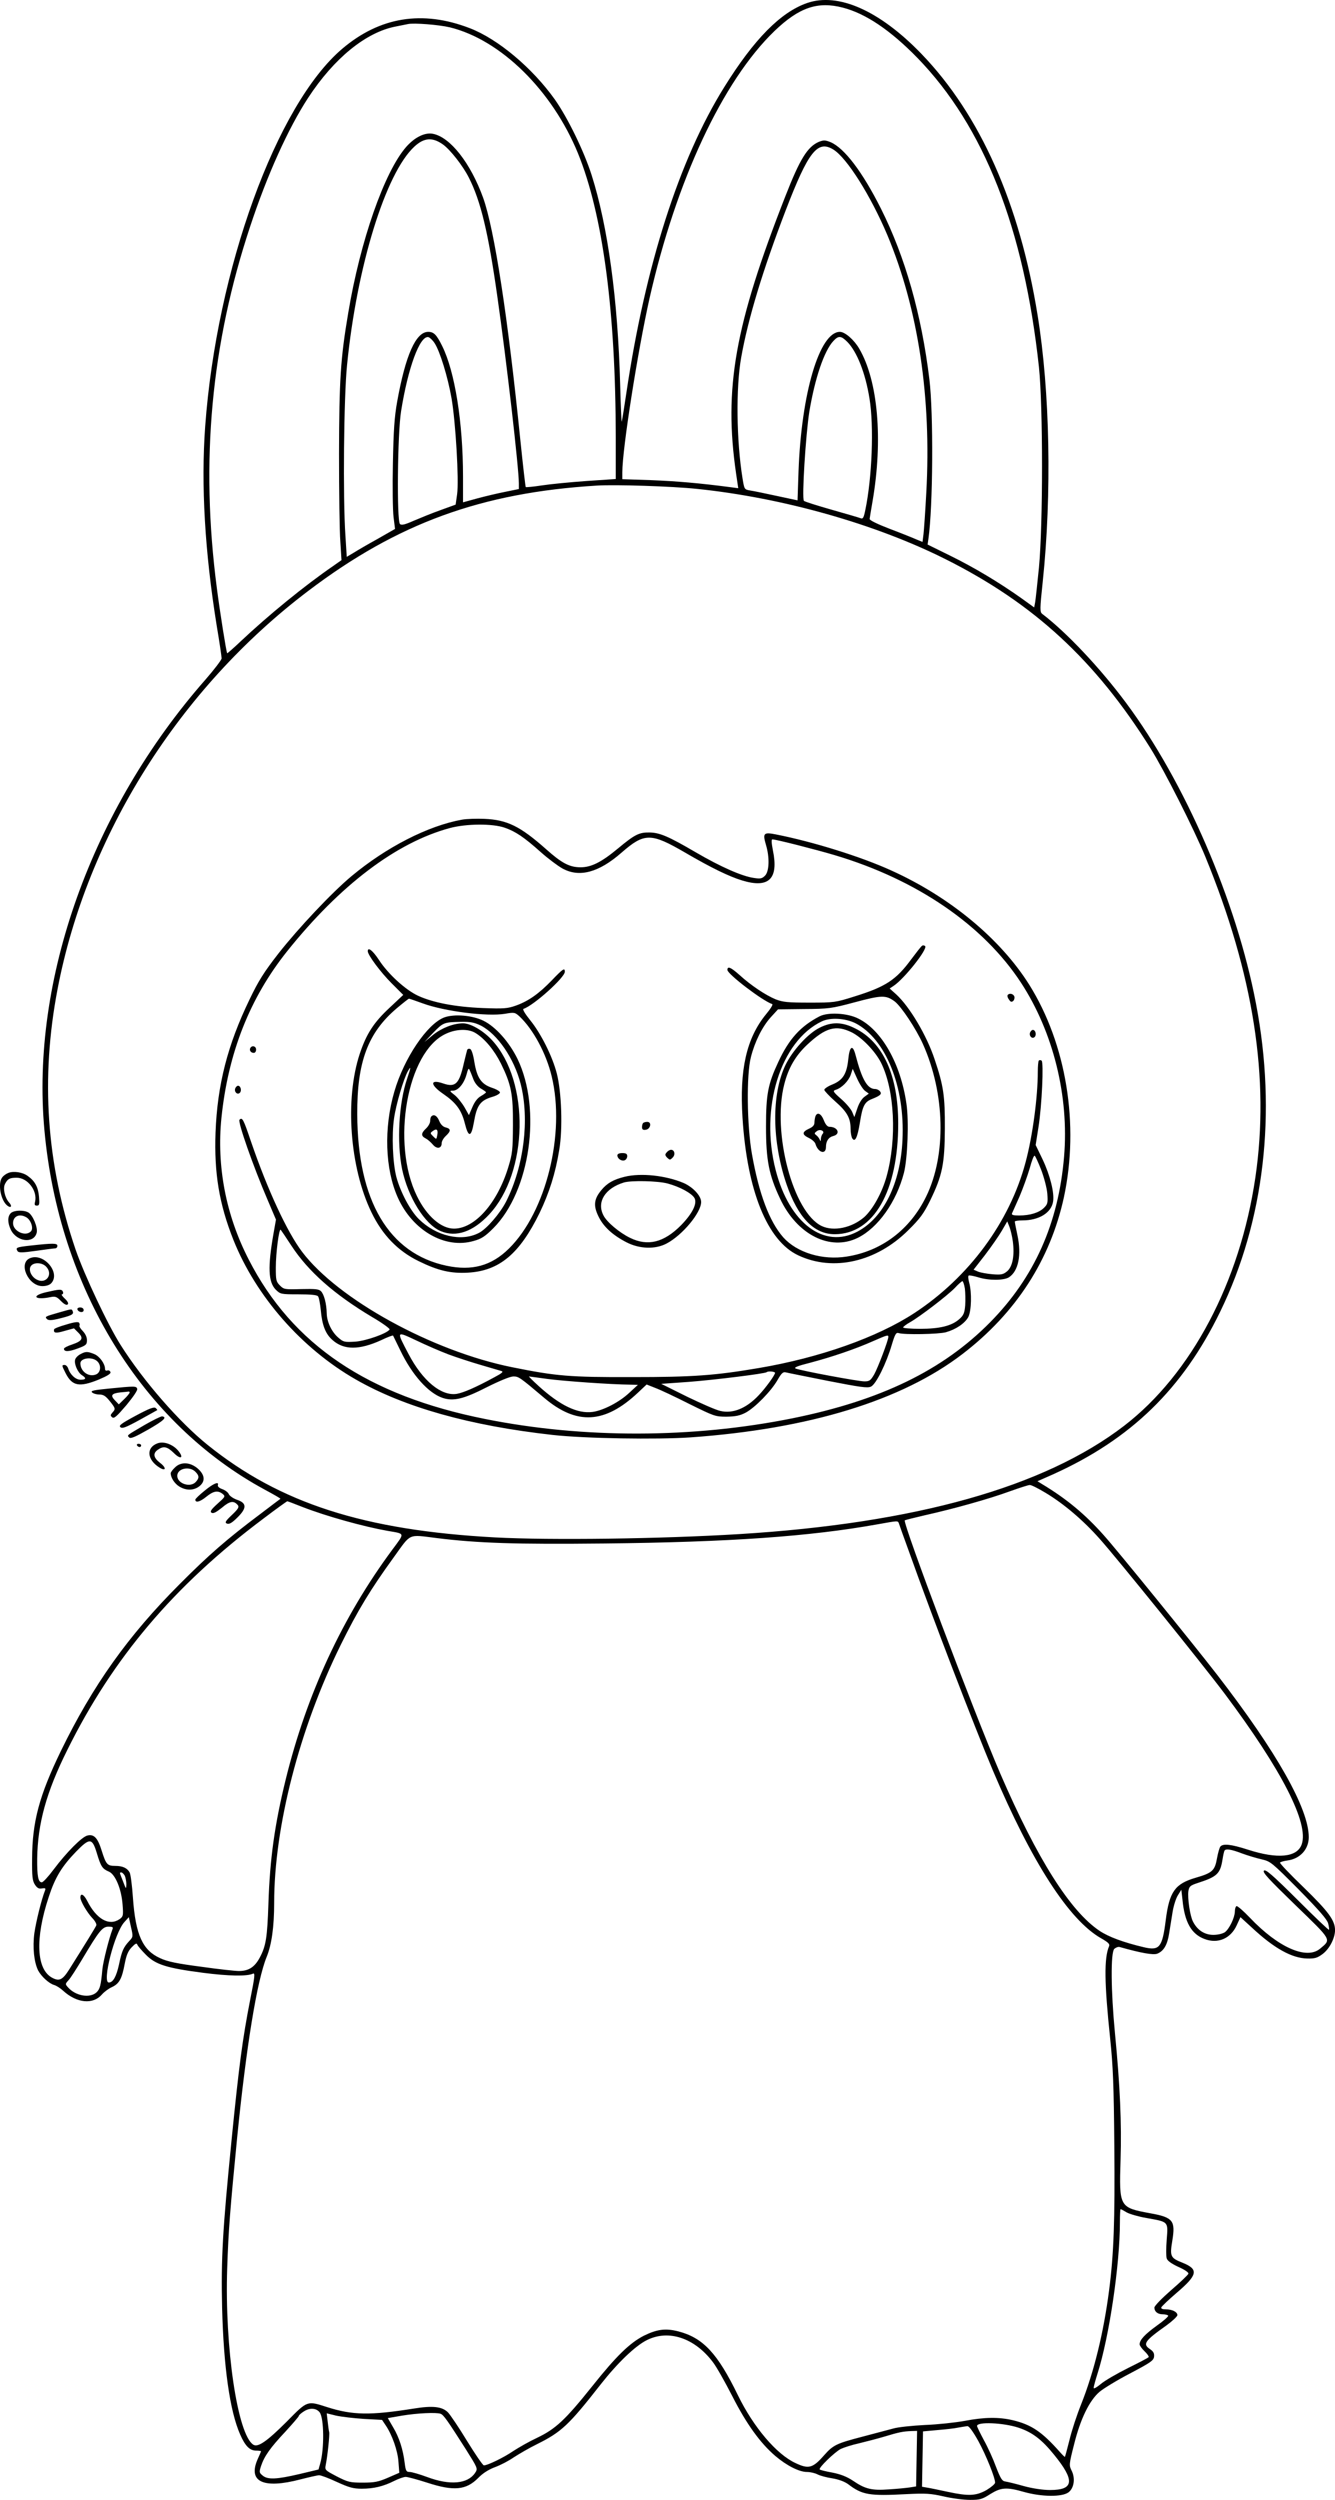 <?xml version="1.0" encoding="UTF-8"?>
<svg xmlns="http://www.w3.org/2000/svg" version="1.0" viewBox="0 0 812.924 1522.05" preserveAspectRatio="xMidYMid meet">
  <g transform="translate(-616.054,1760.05) scale(0.1,-0.1)" fill="#000000" stroke="none">
    <path d="M11075 17582 c-161 -56 -323 -220 -505 -513 -274 -440 -480 -1086 -595 -1859 -14 -95 -27 -175 -29 -177 -1 -2 -6 99 -9 224 -14 521 -75 967 -174 1278 -46 144 -145 348 -224 460 -137 192 -346 368 -518 434 -288 111 -547 69 -776 -125 -401 -340 -765 -1344 -835 -2299 -26 -359 -2 -765 70 -1213 17 -100 30 -190 30 -200 0 -9 -45 -68 -99 -130 -692 -788 -1064 -1828 -980 -2742 87 -960 594 -1786 1345 -2191 52 -28 94 -52 92 -54 -2 -1 -57 -43 -123 -93 -200 -150 -312 -247 -490 -426 -315 -315 -530 -618 -724 -1017 -131 -270 -174 -430 -175 -654 -1 -111 2 -135 17 -159 14 -21 25 -27 43 -23 20 3 24 1 19 -12 -22 -55 -55 -191 -65 -259 -12 -88 -2 -179 23 -229 20 -37 66 -79 97 -88 14 -4 39 -20 55 -35 83 -76 183 -86 237 -22 13 15 40 35 60 44 45 21 61 51 78 142 10 52 20 77 42 100 23 24 31 28 35 16 3 -8 27 -36 52 -61 59 -60 126 -81 349 -110 155 -20 268 -22 303 -5 14 6 11 -18 -17 -159 -47 -240 -68 -400 -113 -850 -55 -554 -65 -724 -58 -1025 9 -358 47 -630 110 -772 31 -71 59 -98 97 -98 17 0 30 -2 30 -4 0 -2 -9 -23 -20 -47 -62 -139 33 -184 261 -124 51 13 103 25 113 25 11 0 59 -18 108 -41 73 -33 99 -41 151 -41 72 0 132 14 199 48 26 13 57 24 69 24 12 0 71 -16 130 -35 163 -53 238 -46 312 29 27 28 63 51 101 65 33 12 85 39 115 60 31 20 94 57 141 80 149 74 194 116 388 364 103 131 211 235 282 270 132 66 291 13 402 -135 21 -27 74 -121 118 -207 86 -169 170 -285 261 -363 69 -59 146 -98 193 -98 21 0 50 -7 65 -15 16 -8 56 -19 91 -24 40 -7 74 -20 96 -36 85 -65 129 -72 354 -60 118 6 147 4 227 -14 51 -12 123 -21 161 -21 60 0 74 4 122 35 66 41 99 44 207 13 108 -30 231 -31 270 -2 34 26 43 86 18 134 -15 30 -15 37 16 158 38 154 93 267 155 320 24 20 107 71 186 112 125 66 143 78 146 102 2 20 -4 31 -22 44 -50 32 -37 51 97 146 37 27 67 55 67 63 0 19 -31 35 -70 35 -21 0 -30 4 -28 12 3 7 45 47 94 89 128 109 135 143 35 183 -73 29 -78 38 -62 134 20 122 5 142 -134 167 -189 35 -190 37 -181 325 7 222 -3 449 -34 770 -25 260 -27 492 -4 515 9 8 24 14 33 11 131 -37 202 -49 227 -41 40 15 63 53 74 125 6 36 15 95 21 131 6 36 20 81 32 100 l21 34 7 -61 c13 -137 54 -209 134 -239 81 -31 159 2 196 83 l23 50 71 -65 c134 -125 242 -185 336 -187 47 -1 62 4 94 28 42 32 74 95 75 144 0 60 -39 113 -191 261 -82 79 -147 147 -144 151 2 4 23 10 45 13 77 10 130 68 130 142 0 173 -195 519 -559 990 -140 181 -613 764 -690 849 -113 127 -226 221 -374 310 l-29 18 95 42 c474 214 789 520 1018 991 268 551 345 1208 218 1873 -118 625 -434 1354 -793 1835 -157 211 -360 426 -508 539 -16 12 -16 26 2 196 56 535 44 1159 -31 1622 -109 680 -350 1222 -708 1593 -254 263 -506 375 -696 309z m218 -28 c139 -36 289 -137 453 -305 407 -419 650 -1038 741 -1884 25 -240 25 -957 0 -1220 -10 -99 -20 -194 -23 -211 l-6 -32 -79 57 c-137 97 -289 188 -432 258 l-138 68 5 35 c28 197 31 764 6 970 -48 396 -147 745 -295 1040 -113 225 -223 369 -307 405 -33 13 -42 13 -71 2 -69 -30 -115 -103 -204 -331 -308 -786 -376 -1169 -300 -1690 l13 -88 -45 6 c-191 25 -331 37 -483 43 l-178 6 0 42 c0 142 94 739 166 1060 162 716 445 1322 760 1626 150 144 263 183 417 143z m-2393 -120 c310 -76 623 -384 780 -767 151 -371 230 -961 230 -1733 l0 -250 -177 -12 c-98 -7 -221 -19 -273 -27 -52 -8 -96 -12 -98 -10 -2 2 -17 131 -33 287 -75 744 -158 1282 -226 1473 -77 213 -201 371 -307 391 -49 9 -110 -21 -162 -80 -133 -152 -280 -573 -353 -1011 -47 -277 -55 -409 -56 -855 0 -234 3 -476 8 -538 l7 -112 -47 -33 c-179 -123 -397 -301 -572 -466 -41 -39 -76 -69 -77 -68 -5 5 -44 249 -63 397 -101 774 -35 1485 203 2202 103 312 231 596 353 783 157 240 351 399 533 434 30 6 64 13 75 15 35 8 188 -4 255 -20z m-41 -714 c45 -33 120 -129 156 -200 73 -143 119 -336 174 -725 56 -392 131 -1044 131 -1138 l0 -34 -83 -17 c-46 -9 -122 -27 -170 -40 l-87 -24 0 156 c0 331 -50 642 -127 796 -34 69 -51 86 -85 86 -75 0 -138 -141 -189 -425 -17 -95 -22 -173 -26 -375 -3 -140 -1 -288 4 -328 l9 -72 -105 -60 c-58 -32 -125 -71 -147 -85 l-42 -25 -8 128 c-16 232 -10 847 10 1042 60 601 235 1167 410 1328 59 55 111 58 175 12z m2376 -30 c83 -51 228 -282 329 -521 188 -450 269 -987 237 -1569 -6 -113 -14 -226 -17 -252 l-6 -47 -37 15 c-20 9 -92 38 -161 64 -78 30 -125 53 -124 61 1 8 9 57 18 109 64 374 33 732 -81 927 -31 54 -87 103 -118 103 -124 0 -235 -373 -252 -850 l-6 -176 -126 27 c-69 15 -142 30 -162 33 -36 6 -36 7 -47 74 -37 228 -41 553 -8 737 43 240 131 529 271 895 138 359 194 429 290 370z m-2428 -1179 c32 -48 80 -204 103 -335 25 -144 46 -500 34 -585 l-9 -63 -91 -33 c-51 -18 -124 -48 -164 -65 -54 -24 -75 -29 -84 -20 -20 20 -15 552 7 688 42 263 114 460 166 450 8 -2 26 -18 38 -37z m2513 8 c59 -60 110 -189 135 -344 28 -168 16 -485 -26 -683 -9 -44 -14 -52 -27 -47 -10 4 -89 27 -177 52 -88 25 -164 49 -169 54 -14 12 11 405 33 544 34 203 90 369 146 429 31 34 47 33 85 -5z m-916 -895 c522 -54 1086 -213 1516 -429 536 -269 910 -614 1246 -1150 86 -138 263 -488 334 -660 294 -717 393 -1350 305 -1953 -94 -638 -390 -1198 -800 -1513 -486 -373 -1270 -593 -2345 -659 -476 -29 -1147 -38 -1485 -20 -797 43 -1309 208 -1750 563 -173 139 -390 388 -529 607 -79 124 -221 426 -275 582 -178 522 -214 1042 -110 1586 179 937 742 1831 1527 2425 542 411 1053 598 1757 641 113 7 457 -4 609 -20z m2124 -6113 c110 -66 228 -166 329 -280 109 -122 623 -759 762 -944 347 -464 513 -788 468 -916 -28 -79 -146 -91 -328 -32 -103 33 -150 38 -167 19 -6 -7 -15 -40 -21 -73 -13 -74 -29 -88 -129 -117 -127 -37 -161 -85 -183 -259 -21 -166 -38 -187 -134 -164 -123 29 -214 63 -268 99 -179 119 -381 439 -605 957 -160 372 -596 1528 -582 1543 3 2 58 16 123 31 175 39 393 100 515 145 59 21 114 39 123 39 9 1 52 -21 97 -48z m-4525 -86 c144 -56 370 -119 517 -145 109 -19 107 -10 30 -114 -304 -410 -522 -880 -650 -1401 -67 -274 -96 -480 -105 -755 -7 -207 -15 -257 -52 -327 -31 -59 -68 -83 -128 -83 -21 0 -124 11 -229 26 -146 19 -205 31 -250 52 -107 48 -150 142 -166 368 -5 74 -14 143 -20 154 -15 27 -42 40 -88 40 -48 0 -56 9 -82 92 -24 78 -47 103 -87 93 -34 -8 -127 -102 -206 -207 -32 -43 -64 -78 -72 -78 -22 0 -29 38 -28 145 3 212 55 403 183 660 277 560 649 1000 1190 1406 79 60 147 109 150 109 3 0 45 -16 93 -35z m3632 -102 c3 -10 31 -88 62 -173 141 -396 396 -1060 509 -1328 237 -560 465 -913 660 -1023 42 -24 54 -35 48 -48 -31 -73 -29 -223 7 -566 17 -163 22 -283 25 -650 4 -453 -3 -658 -32 -880 -33 -255 -91 -494 -170 -693 -26 -64 -58 -162 -71 -217 -14 -55 -26 -101 -28 -103 -1 -2 -15 12 -31 30 -109 123 -173 166 -286 193 -85 20 -173 19 -293 -4 -55 -10 -164 -22 -242 -25 -78 -4 -166 -13 -195 -22 -29 -8 -112 -30 -185 -49 -158 -41 -179 -51 -233 -112 -70 -80 -95 -87 -175 -49 -116 53 -257 220 -351 413 -124 255 -212 350 -363 389 -78 20 -129 13 -209 -26 -86 -44 -168 -123 -316 -309 -164 -205 -222 -259 -335 -313 -47 -22 -112 -59 -144 -80 -60 -41 -158 -88 -180 -88 -7 1 -52 67 -102 148 -49 81 -102 159 -116 174 -35 36 -92 43 -209 24 -264 -42 -372 -41 -528 9 -122 39 -118 41 -245 -88 -121 -121 -176 -159 -204 -141 -96 61 -175 593 -159 1074 8 239 17 348 61 800 55 548 120 950 179 1095 31 76 46 185 46 330 0 463 154 1061 405 1570 103 209 182 339 324 535 107 148 83 138 261 116 247 -31 485 -39 1020 -33 764 8 1253 43 1660 116 135 24 127 24 135 4z m-4885 -2005 c25 -83 34 -96 74 -113 39 -17 76 -106 83 -201 5 -66 4 -72 -18 -88 -64 -44 -141 -1 -198 112 -20 39 -41 49 -41 19 0 -21 41 -91 72 -124 17 -17 28 -38 25 -45 -4 -11 -69 -116 -164 -267 -41 -65 -61 -75 -103 -53 -98 50 -107 238 -23 492 39 120 80 187 167 277 83 85 98 84 126 -9z m6973 -2 c35 -13 89 -29 120 -36 55 -13 61 -18 226 -184 124 -126 172 -181 179 -206 5 -19 7 -37 5 -39 -2 -3 -89 80 -193 184 -153 152 -193 186 -203 176 -10 -10 28 -51 192 -210 225 -218 219 -207 150 -265 -82 -69 -255 7 -427 188 -40 42 -77 74 -82 71 -6 -3 -10 -18 -10 -33 -1 -38 -34 -106 -61 -126 -14 -9 -43 -16 -70 -16 -53 0 -98 29 -124 81 -18 34 -34 143 -28 186 5 28 11 34 57 49 118 38 137 56 151 144 4 25 9 48 12 53 8 13 41 8 106 -17z m-6803 -135 c5 -11 10 -35 10 -53 -1 -32 -2 -31 -20 17 -23 58 -23 55 -10 55 5 0 14 -9 20 -19z m27 -399 c-35 -38 -45 -61 -62 -143 -16 -73 -36 -109 -62 -109 -42 0 35 303 95 368 l27 30 13 -60 c14 -59 13 -61 -11 -86z m-102 71 c-21 -56 -56 -194 -61 -242 -9 -101 -15 -121 -36 -141 -40 -37 -126 -22 -172 29 -19 21 -19 22 1 44 12 12 50 72 86 132 100 168 121 195 158 195 26 0 30 -3 24 -17z m6177 -1723 c18 -10 73 -26 121 -34 134 -24 131 -20 122 -131 -4 -52 -4 -103 0 -115 5 -15 29 -32 72 -52 37 -16 63 -34 60 -41 -2 -7 -49 -52 -105 -100 -56 -49 -102 -96 -102 -106 0 -25 20 -41 51 -41 15 0 30 -4 33 -8 3 -5 -28 -32 -69 -61 -73 -53 -105 -87 -105 -114 0 -7 13 -26 30 -42 16 -15 27 -31 25 -36 -3 -4 -60 -34 -127 -67 -68 -34 -142 -77 -165 -97 -24 -20 -43 -31 -43 -23 0 7 11 47 24 88 71 223 136 662 136 921 0 43 2 79 4 79 3 0 20 -9 38 -20z m-4915 -1217 c27 -35 29 -224 3 -313 l-10 -35 -117 -28 c-137 -32 -192 -35 -223 -9 -21 17 -22 21 -10 58 20 60 56 111 147 208 45 49 83 93 83 97 0 5 15 18 33 29 35 22 74 19 94 -7z m269 -40 l111 -6 22 -33 c39 -57 74 -156 78 -224 l5 -65 -69 -30 c-58 -25 -81 -30 -153 -30 -79 0 -90 3 -159 38 -72 38 -73 39 -67 70 11 53 25 187 21 200 -2 6 -6 35 -9 63 l-6 51 57 -14 c32 -7 108 -16 169 -20z m468 31 c18 -7 41 -40 152 -214 74 -118 75 -119 58 -145 -45 -68 -153 -78 -292 -26 -46 17 -94 31 -107 31 -20 0 -24 6 -30 53 -10 84 -34 158 -70 218 l-33 57 87 15 c91 15 209 21 235 11z m3517 -84 c85 -28 143 -72 218 -165 128 -157 122 -215 -24 -215 -43 0 -105 9 -160 24 -49 14 -100 26 -113 28 -19 2 -29 18 -56 88 -17 47 -50 120 -74 163 -23 43 -42 82 -42 87 0 27 159 20 251 -10z m-243 -82 c48 -88 102 -223 102 -253 0 -8 -24 -28 -52 -45 -64 -36 -110 -38 -236 -11 -48 10 -103 22 -122 25 l-35 6 3 169 3 168 87 8 c48 4 105 10 127 15 22 4 47 8 56 9 10 1 34 -32 67 -91z m-376 -107 l-3 -169 -37 -6 c-20 -3 -78 -9 -128 -12 -105 -8 -145 2 -220 53 -36 24 -74 39 -124 49 -40 7 -75 16 -78 19 -9 9 90 105 128 125 19 9 69 25 110 34 41 10 111 28 155 41 89 27 114 32 165 34 l35 1 -3 -169z M8974 12610 c-207 -37 -462 -168 -673 -344 -119 -99 -325 -318 -445 -471 -88 -113 -122 -167 -176 -280 -134 -277 -196 -520 -207 -810 -9 -246 22 -435 109 -654 137 -343 415 -661 746 -850 295 -169 694 -281 1197 -337 198 -22 633 -29 840 -15 722 51 1287 224 1657 508 325 249 534 573 617 954 95 442 15 933 -211 1294 -176 280 -484 535 -841 696 -182 83 -473 174 -701 219 -75 15 -82 8 -62 -61 24 -78 21 -164 -5 -190 -18 -18 -28 -20 -67 -14 -73 10 -203 68 -351 154 -171 100 -223 122 -286 123 -63 1 -90 -13 -191 -97 -101 -84 -163 -115 -228 -115 -67 0 -115 25 -211 111 -157 139 -236 178 -375 184 -47 2 -108 0 -136 -5z m260 -49 c66 -23 117 -57 221 -150 44 -39 103 -83 130 -98 103 -57 222 -25 360 96 140 122 179 122 390 -1 156 -91 265 -144 344 -168 163 -50 224 9 188 183 -9 47 -10 67 -3 67 21 0 261 -61 379 -96 501 -149 906 -427 1135 -777 196 -300 293 -691 262 -1059 -34 -406 -181 -735 -450 -1008 -288 -292 -666 -476 -1205 -585 -606 -122 -1272 -124 -1870 -4 -714 142 -1175 453 -1440 971 -139 270 -196 568 -166 863 41 396 173 730 401 1015 322 402 664 661 990 749 102 27 260 28 334 2z M11775 11842 c-6 -4 -34 -40 -64 -80 -93 -127 -156 -169 -346 -228 -117 -37 -124 -38 -275 -38 -133 0 -162 3 -206 20 -61 25 -151 85 -220 148 -54 48 -74 56 -74 31 0 -25 213 -188 273 -208 6 -2 -11 -30 -38 -62 -119 -146 -162 -336 -143 -631 28 -444 151 -749 340 -837 213 -100 475 -40 669 153 72 71 94 101 133 180 75 154 89 223 90 440 1 198 -8 260 -62 420 -48 146 -153 322 -234 396 l-40 36 24 16 c65 43 209 225 192 242 -5 5 -14 6 -19 2z m-166 -339 c40 -31 129 -165 171 -258 136 -303 144 -677 20 -930 -98 -201 -271 -332 -483 -365 -148 -24 -304 24 -387 117 -85 97 -148 265 -191 509 -30 171 -34 480 -6 588 24 95 69 185 121 243 l44 48 158 2 c152 1 166 3 309 41 164 44 190 45 244 5z M11150 11412 c-115 -60 -185 -137 -250 -277 -63 -135 -75 -196 -75 -395 0 -203 18 -294 85 -436 103 -221 305 -323 474 -240 123 61 235 218 281 396 22 88 31 315 15 421 -35 245 -152 450 -295 519 -67 33 -184 39 -235 12z m219 -41 c185 -95 303 -387 287 -711 -12 -264 -115 -474 -274 -558 -203 -108 -415 51 -498 374 -98 378 29 786 281 906 52 25 143 19 204 -11z M11153 11344 c-72 -35 -167 -140 -210 -229 -85 -179 -82 -463 7 -725 70 -203 167 -304 294 -304 237 1 386 261 386 674 0 292 -92 495 -262 579 -79 40 -143 41 -215 5z m194 -29 c62 -31 142 -114 178 -184 83 -165 98 -463 34 -694 -28 -100 -84 -200 -136 -247 -75 -65 -186 -89 -259 -54 -174 83 -303 569 -228 862 25 100 69 175 139 241 113 106 176 123 272 76z M11326 11152 c-9 -90 -33 -128 -96 -154 -28 -11 -50 -26 -50 -33 0 -6 30 -38 66 -70 73 -64 94 -102 94 -167 0 -24 5 -50 10 -58 17 -27 32 4 47 97 16 101 28 125 75 143 50 20 60 30 47 46 -6 8 -19 14 -29 14 -48 0 -81 58 -120 208 -17 65 -36 54 -44 -26z m103 -194 l22 -16 -26 -19 c-16 -11 -34 -40 -44 -71 l-18 -53 -13 31 c-7 17 -37 53 -67 79 -50 44 -53 50 -34 56 37 11 79 54 92 92 l12 36 27 -60 c15 -33 37 -67 49 -75z M11126 10804 c-3 -9 -6 -26 -6 -38 0 -16 -10 -27 -32 -37 -44 -20 -45 -36 -4 -56 20 -9 39 -26 42 -37 16 -54 64 -68 64 -19 0 36 16 60 45 67 46 12 27 56 -24 56 -12 0 -24 14 -34 40 -16 41 -40 52 -51 24z m43 -108 c-5 -6 -9 -19 -10 -30 0 -15 -2 -16 -6 -6 -3 8 -12 21 -21 28 -14 11 -14 13 3 26 21 15 51 -1 34 -18z M8400 11809 c0 -23 78 -128 145 -195 l71 -71 -82 -77 c-97 -90 -142 -159 -183 -282 -91 -275 -61 -691 71 -964 67 -139 161 -236 288 -298 118 -58 195 -76 301 -70 190 11 313 114 435 363 59 123 97 242 120 385 22 129 14 353 -15 465 -27 105 -97 244 -162 324 -29 36 -48 66 -41 69 62 20 252 191 252 226 0 26 -11 19 -79 -52 -79 -82 -143 -127 -219 -154 -51 -18 -73 -20 -202 -15 -168 7 -303 33 -394 75 -77 36 -182 132 -238 218 -38 58 -68 81 -68 53z m336 -318 c131 -48 391 -81 499 -63 58 10 61 9 89 -16 83 -78 163 -226 196 -365 84 -348 -34 -825 -260 -1048 -106 -105 -225 -138 -380 -105 -352 74 -542 396 -544 921 -2 320 65 498 241 647 38 32 71 58 74 58 3 0 41 -13 85 -29z M8866 11406 c-104 -39 -245 -248 -304 -451 -65 -222 -57 -472 21 -646 90 -201 288 -315 462 -264 48 13 70 28 120 78 224 225 295 723 147 1030 -51 104 -133 196 -208 233 -68 33 -177 42 -238 20z m223 -50 c101 -52 202 -199 242 -355 55 -216 20 -500 -88 -715 -37 -73 -119 -168 -166 -192 -107 -56 -261 -20 -367 85 -52 52 -111 163 -136 256 -22 85 -29 255 -14 356 12 86 59 244 85 289 20 34 18 23 -5 -46 -51 -148 -64 -388 -31 -552 36 -171 139 -337 235 -377 94 -40 197 -4 295 101 239 256 249 808 19 1060 -54 59 -131 104 -178 104 -58 0 -129 -28 -182 -70 l-53 -44 54 57 c60 62 65 64 169 66 59 1 82 -4 121 -23z m-33 -45 c56 -34 114 -104 155 -186 63 -129 74 -185 73 -375 -1 -150 -3 -173 -28 -255 -67 -220 -204 -375 -331 -375 -78 0 -166 76 -225 197 -159 323 -61 880 175 989 63 30 137 32 181 5z M9005 11207 c-2 -6 -11 -43 -20 -80 -28 -126 -51 -149 -126 -123 -81 28 -81 -8 1 -64 77 -53 111 -98 131 -179 22 -88 39 -86 55 5 18 106 39 135 115 157 24 7 44 19 44 26 0 7 -22 20 -50 29 -64 22 -90 60 -106 157 -7 45 -17 76 -26 79 -7 3 -16 0 -18 -7z m39 -180 c9 -22 28 -45 46 -55 16 -9 30 -19 30 -22 0 -3 -14 -13 -31 -23 -20 -11 -38 -34 -52 -67 l-21 -49 -27 48 c-16 27 -43 61 -61 75 -31 24 -31 26 -10 26 32 0 67 41 83 97 10 38 14 43 20 27 5 -10 15 -36 23 -57z M8787 10803 c-4 -3 -7 -16 -7 -28 0 -12 -11 -32 -25 -45 -31 -29 -32 -46 -2 -61 12 -6 31 -23 43 -37 24 -29 54 -25 54 8 0 12 11 31 25 44 32 30 32 44 0 52 -17 4 -31 18 -40 40 -13 32 -33 43 -48 27z m36 -115 c-5 -26 -5 -26 -25 -6 -19 19 -19 20 -1 33 23 17 33 7 26 -27z M12296 11541 c-3 -4 1 -17 9 -27 10 -15 16 -16 26 -7 6 6 9 19 6 27 -7 17 -32 22 -41 7z M12433 11314 c-8 -21 13 -42 28 -27 13 13 5 43 -11 43 -6 0 -13 -7 -17 -16z M7685 11220 c-8 -14 3 -30 21 -30 8 0 14 9 14 20 0 21 -24 28 -35 10z M12486 11143 c-3 -3 -6 -34 -6 -67 0 -157 -32 -395 -75 -554 -97 -363 -345 -698 -675 -915 -227 -149 -578 -273 -950 -336 -265 -45 -400 -55 -770 -55 -381 -1 -462 6 -730 60 -488 98 -1062 414 -1280 703 -91 120 -211 379 -311 671 -46 136 -53 150 -70 133 -12 -12 83 -283 171 -488 l51 -120 -15 -85 c-36 -206 -32 -295 14 -342 28 -27 31 -28 138 -28 76 0 113 -4 119 -12 6 -7 13 -46 17 -85 8 -92 29 -145 72 -182 69 -61 162 -61 296 0 37 18 70 30 72 28 1 -2 21 -43 44 -90 72 -150 171 -261 259 -290 65 -21 126 -7 267 65 80 40 143 66 163 66 32 0 39 -5 188 -131 198 -167 369 -157 571 33 l52 49 53 -21 c30 -11 123 -55 208 -98 150 -74 157 -77 225 -77 55 1 81 6 116 24 57 30 156 131 195 199 24 42 34 51 50 47 11 -3 127 -26 257 -52 195 -38 241 -45 262 -35 31 14 94 142 127 255 20 66 26 76 42 71 34 -11 242 -7 287 5 61 17 116 54 137 93 19 38 22 150 5 210 -6 21 -7 40 -3 42 4 3 30 -2 57 -10 66 -21 158 -20 189 0 57 38 77 135 51 256 -9 41 -16 78 -16 83 0 4 21 7 46 7 101 0 176 46 187 114 9 53 -18 161 -64 258 l-42 87 17 108 c21 132 33 397 19 406 -6 4 -13 4 -17 0z m15 -666 c17 -45 34 -109 37 -144 4 -56 2 -64 -20 -86 -30 -30 -85 -47 -152 -47 -35 0 -47 3 -43 13 3 6 24 53 46 103 21 50 49 127 62 172 12 45 25 79 30 76 4 -2 22 -41 40 -87z m-173 -435 c11 -85 -1 -152 -34 -181 -24 -20 -35 -23 -88 -19 -34 3 -74 10 -89 16 l-28 12 70 90 c38 50 84 116 102 147 l33 57 13 -32 c7 -18 17 -59 21 -90z m-4393 -26 c103 -157 260 -296 491 -434 62 -36 110 -71 107 -76 -15 -24 -142 -69 -208 -74 -66 -4 -73 -3 -104 24 -41 35 -70 96 -71 149 -1 57 -16 115 -35 134 -13 13 -35 15 -120 13 -101 -3 -106 -2 -130 22 -23 23 -25 33 -25 108 0 91 20 243 30 231 4 -5 33 -48 65 -97z m4101 -261 c3 -25 4 -71 2 -102 -4 -47 -10 -61 -36 -84 -46 -41 -119 -59 -239 -59 -57 0 -103 4 -103 8 0 5 19 19 42 32 60 34 226 161 273 209 21 23 42 41 46 41 4 0 11 -20 15 -45z m-3144 -401 c49 -18 137 -47 196 -64 59 -17 115 -34 126 -37 14 -4 4 -13 -45 -39 -114 -62 -187 -93 -227 -100 -94 -15 -208 79 -294 243 -75 143 -76 140 48 82 58 -28 146 -66 196 -85z m2678 107 c0 -21 -64 -189 -86 -228 -22 -38 -29 -43 -60 -43 -38 0 -386 65 -418 78 -14 6 10 16 90 36 132 35 276 84 381 131 85 37 93 40 93 26z m-690 -219 c0 -13 -57 -92 -99 -136 -75 -80 -157 -114 -234 -96 -25 5 -116 45 -203 87 l-157 78 169 12 c156 12 463 50 473 59 8 8 51 4 51 -4z m-1387 -37 c95 -13 388 -34 507 -35 l45 -1 -53 -49 c-61 -57 -158 -107 -223 -116 -92 -12 -198 39 -330 159 -34 31 -60 57 -57 57 2 0 52 -7 111 -15z M7593 10974 c-8 -21 13 -42 28 -27 13 13 5 43 -11 43 -6 0 -13 -7 -17 -16z M10077 10763 c-4 -3 -7 -15 -7 -25 0 -14 6 -19 23 -16 29 4 38 48 9 48 -10 0 -22 -3 -25 -7z M10220 10584 c-11 -12 -10 -18 3 -32 16 -15 18 -15 33 0 19 18 12 48 -9 48 -8 0 -20 -7 -27 -16z M9920 10566 c0 -20 25 -37 44 -30 9 3 16 15 16 25 0 14 -7 19 -30 19 -19 0 -30 -5 -30 -14z M9965 10436 c-69 -17 -108 -39 -143 -82 -45 -54 -49 -95 -17 -160 30 -62 85 -113 170 -157 79 -41 176 -44 244 -8 96 50 211 188 211 253 0 38 -50 91 -107 116 -109 46 -259 62 -358 38z m260 -41 c75 -20 149 -60 165 -90 17 -33 -14 -94 -82 -164 -105 -106 -203 -130 -311 -77 -64 31 -142 96 -162 137 -42 81 10 165 125 200 44 13 203 10 265 -6z M6211 10459 c-13 -5 -30 -17 -37 -27 -28 -36 -10 -138 30 -171 23 -19 33 -5 12 18 -26 29 -39 86 -25 113 16 31 28 38 71 38 67 0 128 -80 112 -147 -5 -17 -2 -23 11 -23 15 0 17 8 13 55 -5 58 -25 95 -69 126 -31 23 -87 31 -118 18z M6226 10214 c-20 -20 -20 -57 0 -100 36 -75 141 -87 158 -19 8 32 -24 109 -52 124 -30 16 -88 13 -106 -5z m93 -24 c28 -14 47 -66 31 -85 -31 -37 -110 -2 -110 48 0 42 38 60 79 37z M6348 10017 c-89 -10 -94 -12 -80 -35 7 -9 29 -9 113 3 57 8 110 15 117 15 6 0 12 7 12 15 0 17 -25 17 -162 2z M6343 9940 c-73 -30 -11 -170 76 -170 24 0 44 7 54 18 58 64 -47 187 -130 152z m97 -50 c48 -48 0 -112 -58 -79 -34 19 -50 62 -32 83 18 22 66 20 90 -4z M6442 9733 c-95 -22 -70 -50 26 -30 29 6 38 3 64 -24 20 -20 34 -27 41 -20 6 6 0 18 -18 35 -15 14 -23 26 -17 26 6 0 9 7 6 15 -7 18 -19 17 -102 -2z M6632 9628 c7 -19 38 -22 38 -4 0 10 -9 16 -21 16 -12 0 -19 -5 -17 -12z M6515 9608 c-80 -23 -83 -24 -68 -39 8 -8 26 -8 65 1 82 20 98 27 92 45 -7 18 -2 18 -89 -7z M6564 9536 c-40 -11 -73 -24 -74 -29 -5 -23 9 -26 63 -10 l58 16 26 -26 c34 -34 25 -51 -36 -72 -28 -9 -51 -21 -51 -26 0 -20 29 -19 83 1 52 19 57 24 57 51 0 19 -10 39 -25 55 -14 14 -23 29 -21 33 3 4 2 12 -2 18 -5 7 -30 4 -78 -11z M6649 9355 c-15 -8 -29 -23 -31 -33 -7 -26 16 -78 41 -94 29 -18 26 -28 -8 -28 -30 0 -64 31 -76 71 -4 10 -13 19 -21 19 -18 0 -18 -3 6 -50 40 -79 84 -87 202 -39 54 23 75 36 71 46 -3 8 -12 12 -19 9 -8 -3 -14 1 -14 10 0 31 -32 76 -65 90 -42 17 -53 17 -86 -1z m103 -42 c26 -23 23 -67 -5 -80 -44 -20 -97 16 -97 67 0 32 71 42 102 13z M6822 9146 c-91 -9 -111 -13 -101 -23 7 -7 27 -13 44 -13 25 0 39 -9 63 -39 37 -46 37 -49 17 -71 -13 -15 -13 -19 -1 -29 11 -9 27 5 86 74 43 52 70 92 66 100 -6 17 -13 17 -174 1z m128 -24 c0 -4 -15 -23 -33 -40 l-33 -32 -24 25 c-29 30 -20 42 35 48 22 2 43 4 48 5 4 1 7 -2 7 -6z M6987 8981 c-89 -48 -105 -60 -93 -70 11 -10 34 -1 118 45 56 31 104 58 106 59 1 1 -3 7 -10 13 -10 8 -41 -4 -121 -47z M7040 8924 c-112 -66 -107 -61 -92 -76 8 -8 37 4 114 48 96 55 118 76 86 81 -7 1 -56 -23 -108 -53z M7120 8813 c-71 -26 -65 -100 12 -148 40 -25 43 -1 3 29 -40 31 -45 58 -13 80 34 24 57 19 96 -19 40 -41 64 -34 31 9 -33 42 -90 63 -129 49z M6995 8800 c3 -5 10 -10 16 -10 5 0 9 5 9 10 0 6 -7 10 -16 10 -8 0 -12 -4 -9 -10z M7225 8665 c-14 -13 -25 -29 -25 -34 0 -27 23 -63 52 -81 42 -26 88 -25 122 1 38 30 35 69 -9 108 -46 40 -104 43 -140 6z m125 -25 c24 -24 25 -38 3 -62 -33 -37 -113 -11 -113 37 0 45 74 61 110 25z M7406 8524 c-31 -25 -56 -49 -56 -54 0 -21 28 -14 66 17 45 36 70 41 100 18 18 -15 17 -17 -31 -60 -40 -36 -47 -48 -36 -55 11 -6 28 3 63 31 48 41 72 45 97 15 9 -11 1 -24 -36 -59 -41 -39 -45 -47 -30 -53 14 -5 31 5 63 37 58 57 58 88 -2 108 -22 8 -45 23 -50 34 -5 12 -23 25 -40 31 -18 6 -29 16 -27 24 9 25 -27 11 -81 -34z"></path>
  </g>
</svg>
